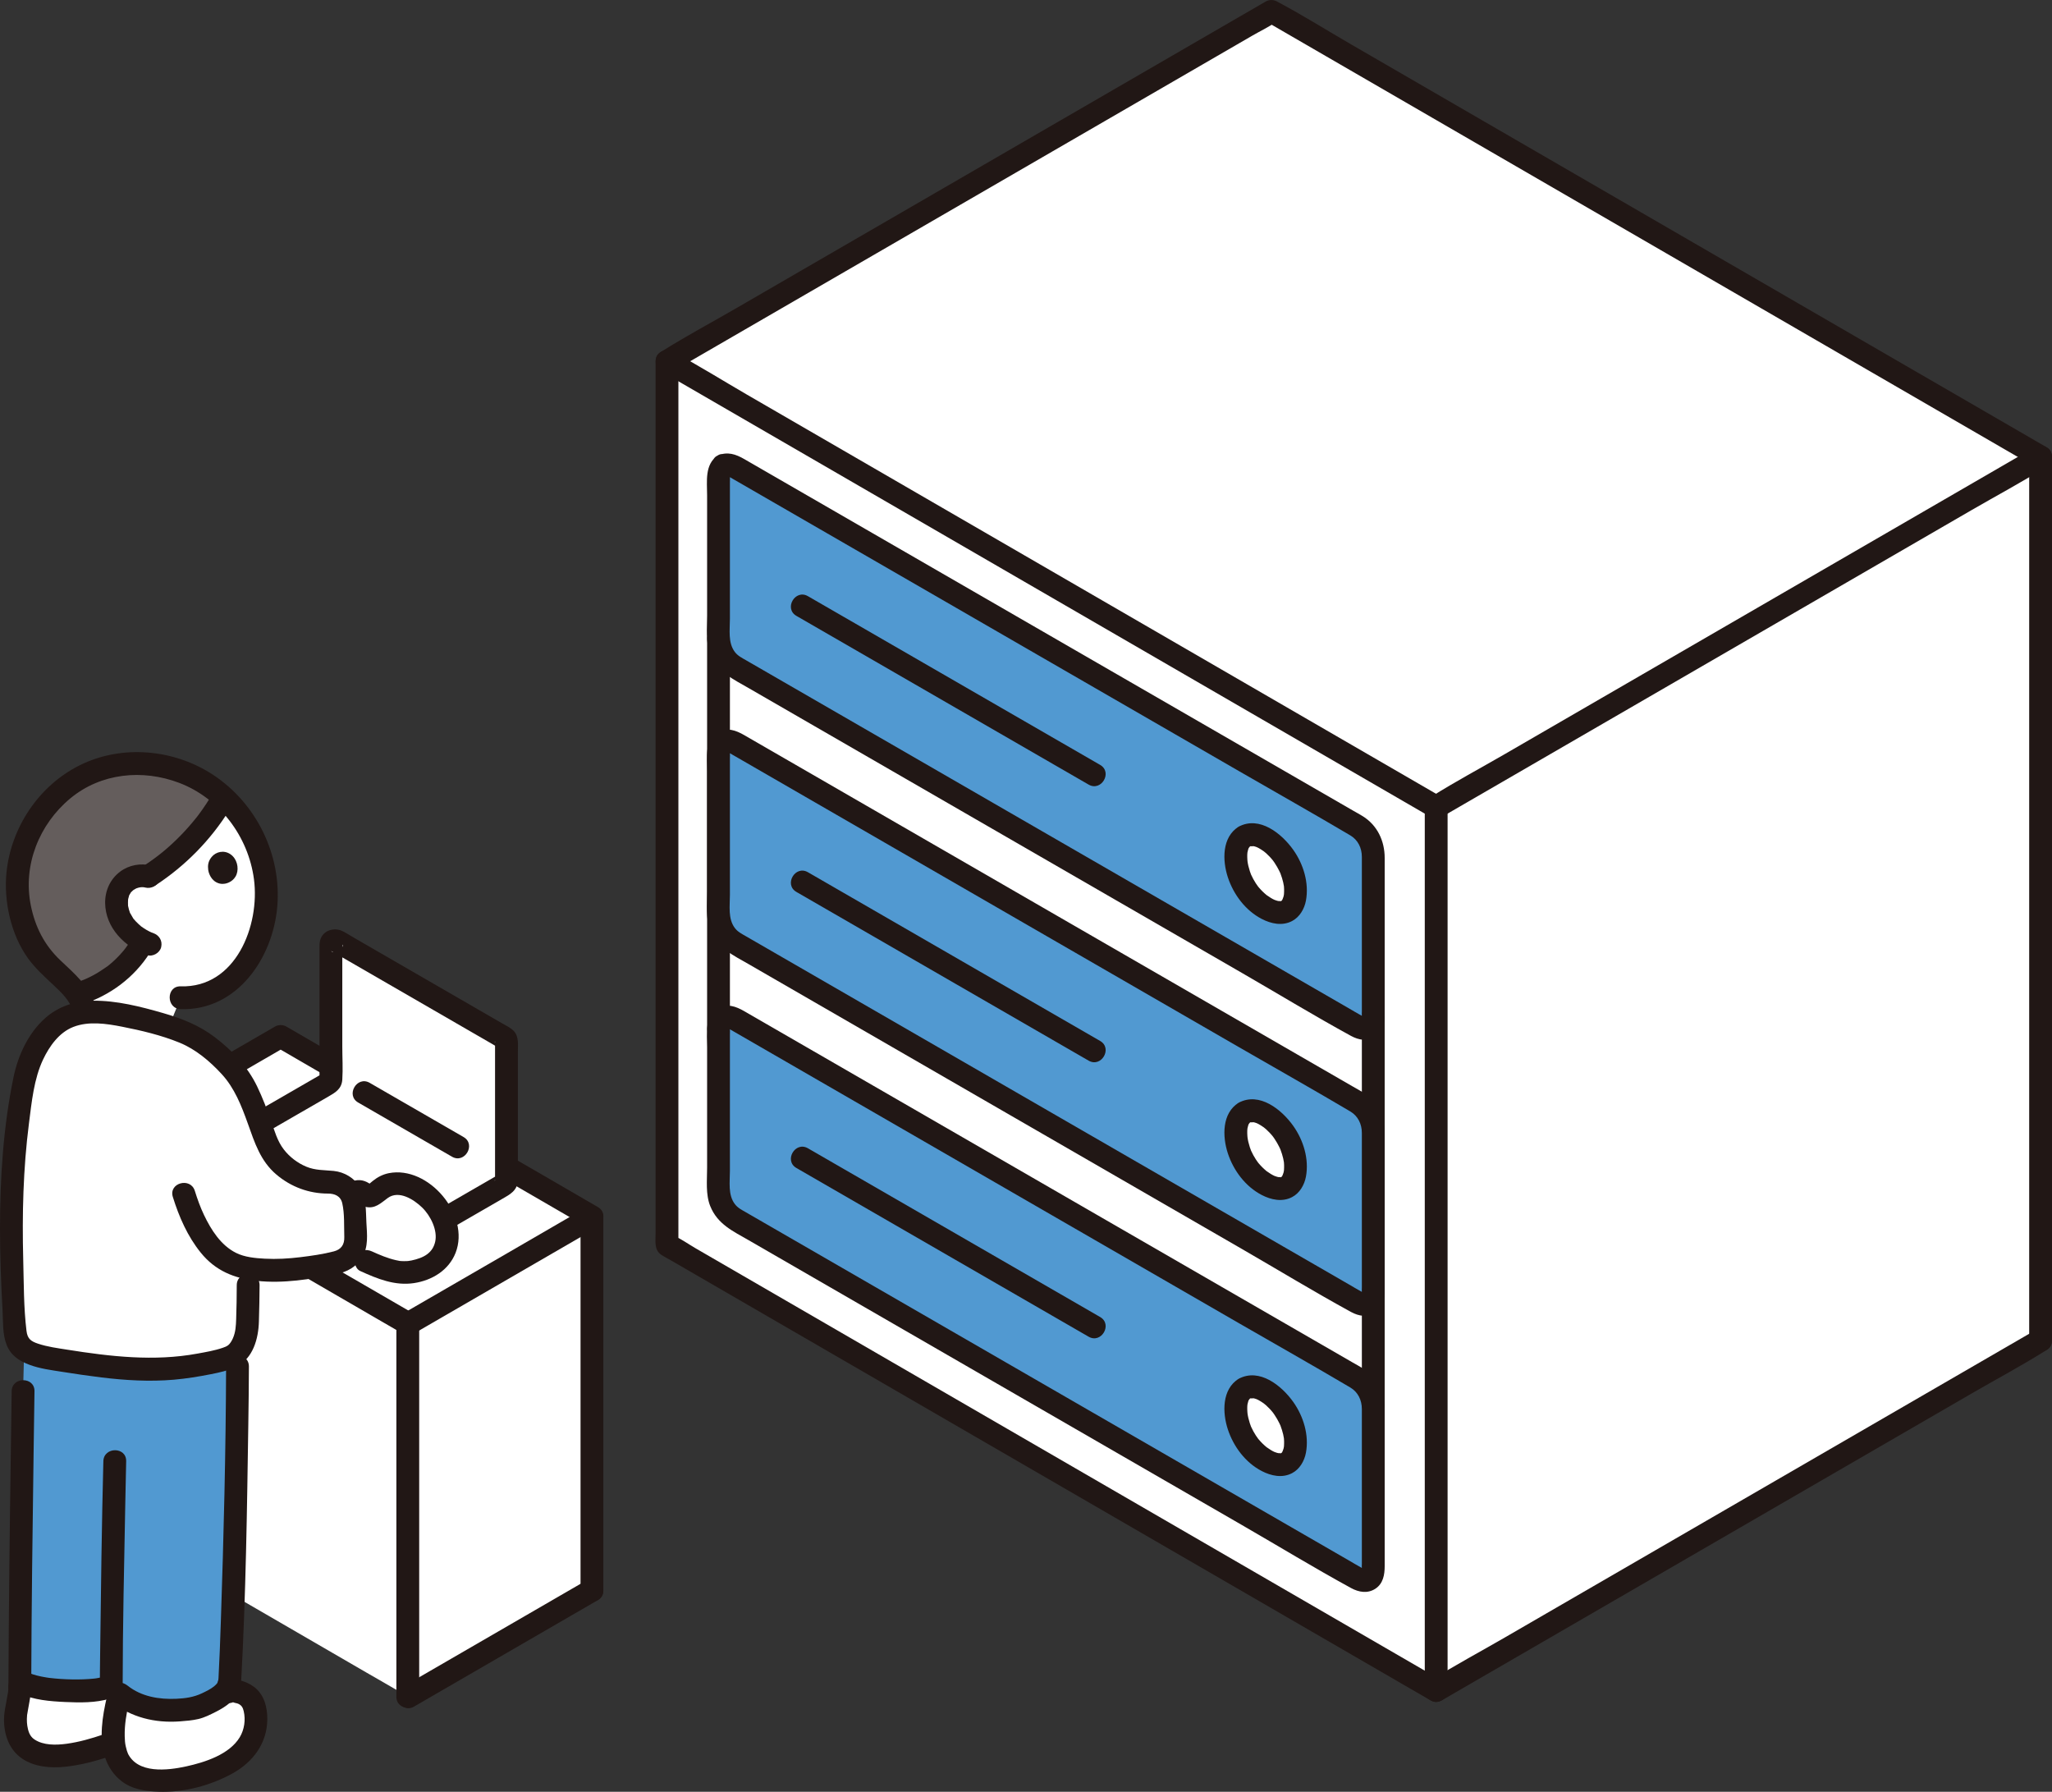 <?xml version="1.0" encoding="UTF-8"?><svg id="b" xmlns="http://www.w3.org/2000/svg" width="359.764" height="314.107" viewBox="0 0 359.764 314.107"><rect x="0" y="0" width="359.764" height="314.107" fill="#333333" stroke="none"/><defs><style>.z{fill:#211715;}.aa{fill:#5199d1;}.ab{fill:#fff;}.ac{fill:#211715;}.ad{fill:#645d5c;}</style></defs><g id="c"><g id="d"><path class="ab" d="M71.58,232.045c-5.384-3.138-9.377-5.42-9.377-5.42,0,0-38.101-22.094-45.268-26.25,16.292-9.409,29.48-17.05,32.275-18.68,1.25.73,51.27,29.7,51.27,29.7,0,0,1.413.81,3.297,1.911.005,32.735.005,65.498.005,65.498-2.56,1.48-31.003,17.954-32.288,18.698v-64.904"/><path class="z" d="M40.509,189.042c3.238-1.87,6.479-3.737,9.71-5.62h-2.019c6.34,3.699,12.702,7.361,19.053,11.04,9.2,5.329,18.4,10.658,27.601,15.987,2.649,1.534,5.302,3.061,7.946,4.604,2.228,1.3,4.243-2.156,2.019-3.454-6.184-3.609-12.392-7.178-18.588-10.767-9.581-5.549-19.161-11.098-28.741-16.648-2.424-1.404-4.852-2.803-7.271-4.215-.619-.361-1.4-.361-2.019,0-3.231,1.883-6.472,3.75-9.71,5.62-2.228,1.287-.216,4.745,2.019,3.454h0Z"/><path class="ab" d="M58.087,165.261c-.049.095-.078.204-.078.323v23.69c0,.25-.14.48-.35.6l-11.99,6.92-6.007,3.467c9.852,5.688,26.682,15.405,30.778,17.77,2.375-1.373,17.988-10.387,17.988-10.387.22-.13.36-.35.36-.6v-24.5c0-.25-.14-.48-.36-.6l-29.37-16.97c-.366-.203-.799-.047-.972.287Z"/><path class="z" d="M72.589,233.772c9.158-5.288,18.305-10.597,27.455-15.899,1.582-.917,3.164-1.832,4.745-2.751,2.224-1.294.213-4.752-2.019-3.454-9.196,5.348-18.408,10.667-27.615,15.997-1.528.885-3.056,1.77-4.585,2.653-2.229,1.287-.217,4.745,2.019,3.454h0Z"/><path class="z" d="M105.782,278.803v-65.404c0-2.574-4-2.578-4,0v65.404c0,2.574,4,2.578,4,0h0Z"/><path class="z" d="M46.682,198.518c2.283-1.318,4.566-2.635,6.849-3.953l4.002-2.31c1.237-.714,2.37-1.342,2.48-2.988.127-1.906,0-3.865,0-5.774v-17.361c0-.127.012-.261,0-.387-.033-.36.176.035-.039.322l-.718.718.243-.14-1.009.273c-.259.032-.63-.349-.232-.102.192.119.391.226.587.339l2.153,1.244,7.063,4.081,15.705,9.075,2.621,1.514c.245.141.487.308.743.429.144.068.355.304.151.108l-.514-.883c-.045-.162.056-.223.026-.022-.024.16,0,.346,0,.507v22.974c0,.201-.023.42,0,.62.024.204-.097.3-.026.05l.514-.883c.209-.203-.193.136-.329.215l-1.158.669-3.71,2.144c-1.78,1.028-3.56,2.057-5.34,3.085-2.228,1.287-.216,4.745,2.019,3.454,3.094-1.788,6.188-3.575,9.283-5.363,1.358-.784,2.662-1.434,2.748-3.253.053-1.123,0-2.262,0-3.386v-19.11c0-1.204.204-2.689-.683-3.648-.56-.606-1.371-.971-2.075-1.377l-4.017-2.321-11.84-6.841-10.164-5.873c-.637-.368-1.265-.78-1.922-1.111-1.473-.741-3.434-.194-3.943,1.499-.135.449-.136.883-.136,1.34v22.496c0,.206-.12.843-.025.499l.514-.883c.224-.222-.217.151-.365.236l-1.357.783-4.122,2.379c-1.998,1.153-3.997,2.307-5.995,3.46-2.229,1.286-.217,4.744,2.019,3.454h0Z"/><path class="ab" d="M28.215,206.938c0,24.355,0,65.377,0,65.377l36.077,20.92s3.061,1.749,7.202,4.162c-.001-1.328-.001-33.463-.002-65.404-4.493-2.618-7.816-4.517-7.816-4.517,0,0-25.739-14.926-35.462-20.539Z"/><path class="ab" d="M27.548,299.673c1.811.244,3.662.182,5.438-.057.635-.085,1.284-.14,1.879-.376,1.899-.754,3.72-1.681,4.639-2.749.242.083.423.13.509.128.899-.027,3.122.014,4.085,1.465.963,1.45.93,4.243.385,5.897-1.186,3.604-4.657,5.432-8.227,6.718-3.57,1.286-7.613,1.838-11.544,1.028-1.618-.333-3.042-1.549-3.849-2.99-.419-.747-.776-1.781-.926-3.205-.727.257-1.279.452-1.279.452-1.417.486-3.361,1.069-4.814,1.349-2.034.391-3.518.61-5.665.385-1.772-.185-3.631-.967-4.575-2.478-.667-1.067-.859-2.565-.898-3.765-.042-1.313.813-4.468.771-5.781,0,0-.017-.519-.033-1.038l1.035.498c3.164,1.523,13.14,1.708,15.04.333,2.229,2.578,5.074,3.788,8.029,4.186Z"/><path class="ab" d="M74.002,209.096c-.88-.63-1.837-1.144-2.882-1.41-1.485-.377-3.17-.19-4.367.766-.687.549-1.388,1.385-2.241,1.172-.527-.131-.897-.648-1.429-.762-.578-.123-1.059.244-1.43.743.214.449.347.946.384,1.471.135,1.956.251,4.064.335,6.001.045,1.024-.291,1.987-.889,2.741,6.458,3.115,8.923,4.097,12.989,2.527,2.24-.865,3.742-2.7,3.895-5.096.175-2.752-1.476-5.734-3.292-7.305-.344-.297-.701-.584-1.072-.85Z"/><path class="ab" d="M20.327,134.115c-8.727,1.538-15.806,9.088-17.084,17.979-.686,4.771.383,9.716,2.75,13.894,2.435,4.298,8.178,6.701,8.923,11.522,1.883-.2,4.1-.022,6.789.501,3.059.595,5.751,1.295,7.9,1.987.962-2.361,2.076-5.088,2.076-5.088,3.613.176,7.195-1.442,9.751-4.002s4.137-5.99,4.838-9.539c1.25-6.324-.284-13.148-4.12-18.329-4.598-6.21-11.972-9.613-19.62-9.18-.744.042-1.479.128-2.203.256Z"/><g id="e"><path class="ab" d="M116.941,63.371L222.908,1.997s102.895,59.595,134.856,78.106c0,72.815,0,135.434,0,154.867l-105.967,61.374c-39.264-22.741-134.856-78.106-134.856-78.106V63.371Z"/></g><g id="f"><path class="z" d="M81.273,199.327c-4.799-2.77-9.597-5.541-14.396-8.311-.687-.397-1.374-.793-2.061-1.19-2.233-1.289-4.25,2.166-2.019,3.454,4.799,2.77,9.597,5.541,14.396,8.311l2.061,1.19c2.233,1.289,4.25-2.166,2.019-3.454h0Z"/></g><path class="z" d="M62.878,211.48c.094-.193.286-.468.323-.617-.006.026.158-.115.111-.143-.016-.01-.408.119-.446.119-.224.003-.526-.254-.173.057.085.075.195.141.291.202.342.218.717.381,1.111.472,1.663.386,2.671-.663,3.884-1.551,1.953-1.429,4.587.26,6.03,1.663,1.517,1.476,2.738,4.014,2.29,5.996-.203.899-.627,1.598-1.37,2.167s-1.765.904-2.774,1.119c-.4.085-.722.129-1.357.119-.701-.011-.772-.03-1.398-.173-1.46-.333-2.846-.923-4.205-1.54-.983-.446-2.152-.281-2.736.718-.502.858-.271,2.288.718,2.736,3.002,1.364,6.051,2.616,9.407,2.109,3.163-.478,6.091-2.245,7.291-5.305,2.605-6.644-4.762-15.339-11.709-13.965-1.053.208-1.997.703-2.825,1.374-.075.061-.757.614-.754.625-.017-.058.945.299.128-.221-2.16-1.374-4.282-.044-5.288,2.018-.474.97-.263,2.163.718,2.736.879.514,2.261.257,2.736-.718h0Z"/><path class="ab" d="M11.729,178.336c2.48-1.113,5.605-1.176,9.976-.326,5.508,1.072,9.828,2.484,11.93,3.574,2.94,1.525,6.525,4.746,8.398,7.441.413.594,1.111,1.93,1.912,3.708.785,1.818,1.628,4.166,2.411,6.534,1.605,4.858,6.189,8.102,11.303,7.968.051-.001.101-.003.152-.004,2.214-.059,4.075,1.637,4.228,3.846.135,1.956.251,4.064.335,6.001.088,2.029-1.313,3.817-3.303,4.22-4.888.99-10.38,1.938-15.568,1.025.005,1.884.008,2.98.008,2.98.003,1.399-.022,2.891-.052,4.108-.036,1.485-.077,2.561-.077,2.561.068,1.676-.812,4.498-2.185,5.444-1.222.843-2.852,1.222-6.519,1.889-8.535,1.552-16.074.426-25.818-1.161-1.61-.262-4.326-.974-5.201-2.024-1.111-1.333-.994-2.747-1.113-4.729-.921-15.28-.87-28.48,1.704-41.777.519-2.681,1.514-5.27,3.109-7.486,1.284-1.783,2.677-3.033,4.372-3.793Z"/><path class="z" d="M238.766,178.32c0,17.298,0,34.595,0,51.893v16.266c0,2.574,4,2.578,4,0,0-17.298,0-34.595,0-51.893v-16.266c0-2.574-4-2.578-4,0h0Z"/><path class="z" d="M123.972,112.044v68.159c0,2.574,4,2.578,4,0v-68.159c0-2.574-4-2.578-4,0h0Z"/><g id="g"><path class="aa" d="M126.796,81.602c.504-.291,1.201-.245,1.97.199l109.206,63.05c1.543.891,2.794,3.058,2.794,4.839v28.63c0,.894-.316,1.519-.824,1.812-.504.291-1.201.245-1.97-.199l-109.206-63.05c-1.543-.891-2.794-3.058-2.794-4.839v-28.63c0-.894.316-1.519.824-1.812Z"/></g><g id="h"><path class="aa" d="M126.796,129.996c.504-.291,1.201-.245,1.97.199l109.206,63.05c1.543.891,2.794,3.058,2.794,4.839v28.63c0,.894-.316,1.519-.824,1.812-.504.291-1.201.245-1.97-.199l-109.206-63.05c-1.543-.891-2.794-3.058-2.794-4.839v-28.63c0-.894.316-1.519.824-1.812Z"/></g><g id="i"><path class="aa" d="M126.796,178.39c.504-.291,1.201-.245,1.97.199l109.206,63.05c1.543.891,2.794,3.058,2.794,4.839v28.63c0,.894-.316,1.519-.824,1.812-.504.291-1.201.245-1.97-.199l-109.206-63.05c-1.543-.891-2.794-3.058-2.794-4.839v-28.63c0-.894.316-1.519.824-1.812Z"/></g><g id="j"><path class="z" d="M253.797,296.344c0-13.558,0-27.116,0-40.674,0-22.677,0-45.354,0-68.031,0-15.387,0-30.775,0-46.162,0-2.574-4-2.578-4,0,0,26.273,0,52.546,0,78.818,0,19.113,0,38.226,0,57.339,0,6.237,0,12.473,0,18.71,0,2.574,4,2.578,4,0h0Z"/></g><g id="k"><path class="z" d="M356.755,233.243c-3.514,2.035-7.027,4.07-10.541,6.105l-25.313,14.66-30.621,17.735c-8.822,5.11-17.644,10.219-26.467,15.329-4.27,2.473-8.659,4.812-12.838,7.436-.061.038-.125.072-.188.109-2.227,1.29-.215,4.748,2.019,3.454,3.514-2.035,7.027-4.07,10.541-6.105l25.313-14.66,30.621-17.735,26.467-15.329c4.27-2.473,8.659-4.812,12.838-7.436.061-.038.125-.072.188-.109,2.227-1.29.215-4.748-2.019-3.454h0Z"/></g><g id="l"><path class="z" d="M355.764,80.103c0,26.273,0,52.546,0,78.818,0,19.113,0,38.226,0,57.339,0,6.237,0,12.473,0,18.71,0,2.574,4,2.578,4,0,0-13.558,0-27.116,0-40.674,0-22.677,0-45.354,0-68.031,0-15.387,0-30.775,0-46.162,0-2.574-4-2.578-4,0h0Z"/></g><g id="m"><path class="z" d="M117.95,65.098c3.514-2.035,7.027-4.07,10.541-6.105l25.313-14.66,30.621-17.735c8.822-5.11,17.644-10.219,26.467-15.329l8.695-5.036c1.36-.788,2.86-1.489,4.144-2.4.058-.041.126-.073.188-.109h-2.019c3.496,2.025,6.991,4.049,10.487,6.074l26.275,15.218c11.385,6.594,22.771,13.188,34.156,19.783,11.509,6.666,23.019,13.332,34.528,19.998,9.003,5.214,18.006,10.428,27.008,15.643l2.401,1.391c2.232,1.293,4.248-2.163,2.019-3.454-8.52-4.935-17.04-9.869-25.56-14.804-11.343-6.569-22.685-13.139-34.028-19.708-11.534-6.68-23.067-13.36-34.601-20.04l-27.667-16.024c-4.265-2.47-8.474-5.116-12.827-7.429-.059-.031-.115-.067-.173-.1-.622-.36-1.397-.36-2.019,0-3.514,2.035-7.027,4.07-10.541,6.105-8.438,4.887-16.875,9.774-25.313,14.66-10.207,5.912-20.414,11.823-30.621,17.735-8.822,5.11-17.644,10.219-26.467,15.329-4.27,2.473-8.659,4.812-12.838,7.436-.061.038-.125.072-.188.109-2.227,1.29-.215,4.748,2.019,3.454h0Z"/></g><g id="n"><path class="z" d="M252.806,139.75c-8.52-4.935-17.04-9.869-25.56-14.804-11.343-6.569-22.685-13.139-34.028-19.708l-34.601-20.04-27.667-16.024c-4.265-2.47-8.474-5.116-12.827-7.429-.059-.031-.115-.067-.173-.1-2.232-1.293-4.248,2.163-2.019,3.454,3.496,2.025,6.991,4.049,10.487,6.074l26.275,15.218c11.385,6.594,22.771,13.188,34.156,19.783,11.509,6.666,23.019,13.332,34.528,19.998,9.003,5.214,18.006,10.428,27.008,15.643l2.401,1.391c2.232,1.293,4.248-2.163,2.019-3.454h0Z"/></g><g id="o"><path class="z" d="M356.755,78.376c-3.514,2.035-7.027,4.07-10.541,6.105l-25.313,14.66-30.621,17.735c-8.822,5.11-17.644,10.219-26.467,15.329-4.27,2.473-8.659,4.812-12.838,7.436-.061.038-.125.072-.188.109-2.227,1.29-.215,4.748,2.019,3.454,3.514-2.035,7.027-4.07,10.541-6.105l25.313-14.66c10.207-5.912,20.414-11.823,30.621-17.735,8.822-5.11,17.644-10.219,26.467-15.329,4.27-2.473,8.659-4.812,12.838-7.436.061-.038.125-.072.188-.109,2.227-1.29.215-4.748-2.019-3.454h0Z"/></g><g id="p"><path class="z" d="M252.806,294.617l-28.323-16.404c-11.475-6.646-22.949-13.292-34.424-19.938-11.204-6.489-22.408-12.978-33.613-19.468l-26.291-15.227-8.203-4.751c-1.253-.726-2.513-1.634-3.839-2.223-.057-.025-.111-.064-.165-.095l.991,1.727V63.371c0-2.574-4-2.578-4,0v152.875c0,1.342-.28,2.867,1.001,3.725.554.371,1.168.676,1.745,1.01l30.419,17.618c16.937,9.809,33.874,19.619,50.811,29.428,15.798,9.15,31.595,18.299,47.393,27.449l4.478,2.594c2.232,1.293,4.248-2.163,2.019-3.454h0Z"/></g><g id="q"><path class="ab" d="M218.179,146.645c.919-.531,2.209-.448,3.724.426,3.093,1.786,5.231,5.787,5.231,9.024,0,1.82-.552,3.034-1.486,3.574-.925.534-2.229.398-3.745-.478-3.165-1.827-5.232-5.538-5.232-9.137,0-1.657.556-2.86,1.508-3.409Z"/></g><g id="r"><path class="ab" d="M218.179,195.039c.919-.531,2.209-.448,3.724.426,3.093,1.786,5.231,5.787,5.231,9.024,0,1.82-.552,3.034-1.486,3.574-.925.534-2.229.398-3.745-.478-3.165-1.827-5.232-5.538-5.232-9.137,0-1.657.556-2.86,1.508-3.409Z"/></g><g id="s"><path class="ab" d="M218.179,243.433c.919-.531,2.209-.448,3.724.426,3.093,1.786,5.231,5.787,5.231,9.024,0,1.82-.552,3.034-1.486,3.574-.925.534-2.229.398-3.745-.478-3.165-1.827-5.232-5.538-5.232-9.137,0-1.657.556-2.86,1.508-3.409Z"/></g><g id="t"><path class="z" d="M127.805,83.329c-.555.243-.209.042.003.229.055.049.144.085.208.12.288.156.569.328.852.492l3.243,1.872,11.705,6.758c12.09,6.98,24.181,13.961,36.271,20.941,12.395,7.156,24.791,14.313,37.186,21.469,6.487,3.745,13.018,7.422,19.464,11.237,1.369.811,2.028,2.23,2.028,3.78v7.597c0,6.508,0,13.016,0,19.524,0,.255-.034.538,0,.791.007.049-.012.107,0,.154.002.007-.003.019,0,.026.005.083,0,.166-.014.248.122-.159.286-.242.492-.25.002.027-.484-.241-.534-.269-.748-.407-1.477-.853-2.214-1.278l-10.161-5.866c-11.576-6.683-23.151-13.366-34.727-20.05l-38.263-22.091-22.576-13.034c-.707-.408-1.408-.749-1.921-1.42-1.247-1.63-.876-3.918-.876-5.842v-23.984c0-.274.033-.572,0-.844-.032-.258.17-.551-.167-.312.88-.624,1.297-1.746.718-2.736-.509-.87-1.851-1.346-2.736-.718-2.268,1.609-1.814,4.5-1.814,6.943v21.12c0,2.181-.282,4.652.549,6.716,1.284,3.191,4.018,4.407,6.761,5.99l11.439,6.605c12.312,7.108,24.623,14.216,36.935,21.324,12.71,7.338,25.419,14.676,38.129,22.014,6.355,3.669,12.644,7.496,19.083,11.017,1.366.747,2.925,1.015,4.29.108,1.342-.891,1.609-2.446,1.609-3.931v-7.711c0-6.561,0-13.122,0-19.684,0-2.953-1.279-5.709-3.853-7.303-.574-.355-1.172-.677-1.756-1.014l-9.755-5.632-35.149-20.293c-13.09-7.557-26.179-15.115-39.269-22.672l-22.49-12.985c-1.496-.864-2.966-1.375-4.706-.613-.99.433-1.218,1.881-.718,2.736.597,1.021,1.743,1.152,2.736.718Z"/></g><g id="u"><path class="z" d="M219.189,148.372c.321-.172.001-.005-.061.012.016-.005.51-.141.195-.071-.29.065.72.065.237-.015.662.11.908.241,1.491.593.209.127.41.265.609.407-.268-.192.221.187.315.272.21.188.411.385.605.59.087.092.172.185.255.279.046.052.372.441.268.309-.137-.173.104.14.131.177.074.103.147.207.218.313.16.237.311.48.454.728.126.219.246.442.358.669.056.113.108.227.163.341.26.535-.113-.343.089.212.178.487.339.976.456,1.481.059.257.111.517.147.778-.011-.08-.033-.401-.012-.02.008.14.02.279.025.42.01.302-.003.601-.021.902-.004.066-.067.394-.004.065-.024.122-.047.244-.077.365-.035.138-.28.7-.08.32-.045.086-.171.241-.187.336-.029.17.241-.215.005-.004-.032.029-.375.299-.107.116.245-.167-.027.007-.088.032-.26.105.293-.171.051-.028-.123.073-.462.037-.02.027-.146.003-.716-.069-.349.009-.128-.027-.254-.056-.38-.092.007.002-.536-.188-.325-.1-.514-.214-.99-.535-1.443-.853-.499-.35.148.132-.127-.101-.098-.083-.196-.166-.292-.253-.24-.216-.469-.442-.688-.679-.088-.095-.173-.191-.258-.289-.051-.06-.315-.382-.114-.124-.159-.204-.305-.42-.446-.636-.319-.489-.597-1.002-.837-1.534.131.289-.003-.007-.023-.059-.068-.181-.135-.362-.196-.546-.1-.305-.187-.615-.26-.928-.029-.125-.056-.25-.08-.376-.006-.03-.098-.641-.047-.224-.038-.314-.059-.632-.066-.948-.003-.134-.003-.269.001-.403.002-.08.061-.661.003-.269.041-.273.137-.525.197-.792.063-.277-.228.339.028-.055.031-.048.265-.425.095-.187-.178.25.12-.115.136-.134.256-.295-.3.187.055-.032.918-.568,1.272-1.788.718-2.736-.536-.917-1.814-1.288-2.736-.718-2.956,1.828-2.865,5.931-1.901,8.865.993,3.021,3.086,5.83,5.946,7.31,1.643.851,3.589,1.269,5.308.374,1.346-.7,2.169-2.136,2.439-3.59.571-3.079-.432-6.371-2.22-8.893-2.03-2.863-5.928-6.016-9.573-4.066-.952.509-1.248,1.829-.718,2.736.563.963,1.781,1.229,2.736.718Z"/></g><g id="v"><path class="z" d="M127.805,131.723c-.555.243-.209.042.003.229.055.049.144.085.208.12.288.156.569.328.852.492l3.243,1.872,11.705,6.758c12.09,6.98,24.181,13.961,36.271,20.941,12.395,7.156,24.791,14.313,37.186,21.469,6.487,3.745,13.018,7.422,19.464,11.237,1.369.811,2.028,2.23,2.028,3.78v7.597c0,6.508,0,13.016,0,19.524,0,.255-.034.538,0,.791.007.049-.012.107,0,.154.002.007-.003.019,0,.026.005.083,0,.166-.014.248.122-.159.286-.242.492-.25.002.027-.484-.241-.534-.269-.748-.407-1.477-.853-2.214-1.278l-10.161-5.866c-11.576-6.683-23.151-13.366-34.727-20.05l-38.263-22.091c-7.525-4.345-15.051-8.69-22.576-13.034-.707-.408-1.408-.749-1.921-1.42-1.247-1.63-.876-3.918-.876-5.842v-23.984c0-.274.033-.572,0-.844-.032-.258.17-.551-.167-.312.88-.624,1.297-1.746.718-2.736-.509-.87-1.851-1.346-2.736-.718-2.268,1.609-1.814,4.5-1.814,6.943v21.12c0,2.181-.282,4.652.549,6.716,1.284,3.191,4.018,4.407,6.761,5.99l11.439,6.605c12.312,7.108,24.623,14.216,36.935,21.324,12.71,7.338,25.419,14.676,38.129,22.014,6.355,3.669,12.644,7.496,19.083,11.017,1.366.747,2.925,1.015,4.29.108,1.342-.891,1.609-2.446,1.609-3.931v-7.711c0-6.561,0-13.122,0-19.684,0-2.953-1.279-5.709-3.853-7.303-.574-.355-1.172-.677-1.756-1.014l-9.755-5.632c-11.716-6.764-23.433-13.529-35.149-20.293-13.09-7.557-26.179-15.115-39.269-22.672-7.497-4.328-14.994-8.657-22.49-12.985-1.496-.864-2.966-1.375-4.706-.613-.99.433-1.218,1.881-.718,2.736.597,1.021,1.743,1.152,2.736.718Z"/></g><path class="z" d="M192.879,134.089c-5.77-3.331-11.539-6.662-17.309-9.993l-27.588-15.928c-2.111-1.219-4.222-2.437-6.333-3.656-2.233-1.289-4.25,2.166-2.019,3.454,5.77,3.331,11.539,6.662,17.309,9.993l27.588,15.928c2.111,1.219,4.222,2.437,6.333,3.656,2.233,1.289,4.25-2.166,2.019-3.454h0Z"/><g id="w"><path class="z" d="M219.189,196.766c.321-.172.001-.005-.061.012.016-.005.51-.141.195-.071-.29.065.72.065.237-.015.662.11.908.241,1.491.593.209.127.41.265.609.407-.268-.192.221.187.315.272.21.188.411.385.605.59.087.092.172.185.255.279.046.052.372.441.268.309-.137-.173.104.14.131.177.074.103.147.207.218.313.16.237.311.48.454.728.126.219.246.442.358.669.056.113.108.227.163.341.26.535-.113-.343.089.212.178.487.339.976.456,1.481.059.257.111.517.147.778-.011-.08-.033-.401-.012-.02.008.14.02.279.025.42.01.302-.003.601-.021.902-.004.066-.067.394-.004.065-.024.122-.047.244-.077.365-.035.138-.28.7-.08.32-.045.086-.171.241-.187.336-.029.17.241-.215.005-.004-.032.029-.375.299-.107.116.245-.167-.027.007-.088.032-.26.105.293-.171.051-.028-.123.073-.462.037-.02.027-.146.003-.716-.069-.349.009-.128-.027-.254-.056-.38-.092.007.002-.536-.188-.325-.1-.514-.214-.99-.535-1.443-.853-.499-.35.148.132-.127-.101-.098-.083-.196-.166-.292-.253-.24-.216-.469-.442-.688-.679-.088-.095-.173-.191-.258-.289-.051-.06-.315-.382-.114-.124-.159-.204-.305-.42-.446-.636-.319-.489-.597-1.002-.837-1.534.131.289-.003-.007-.023-.059-.068-.181-.135-.362-.196-.546-.1-.305-.187-.615-.26-.928-.029-.125-.056-.25-.08-.376-.006-.03-.098-.641-.047-.224-.038-.314-.059-.632-.066-.948-.003-.134-.003-.269.001-.403.002-.08.061-.661.003-.269.041-.273.137-.525.197-.792.063-.277-.228.339.028-.055.031-.048.265-.425.095-.187-.178.25.12-.115.136-.134.256-.295-.3.187.055-.032.918-.568,1.272-1.788.718-2.736-.536-.917-1.814-1.288-2.736-.718-2.956,1.828-2.865,5.931-1.901,8.865.993,3.021,3.086,5.83,5.946,7.31,1.643.851,3.589,1.269,5.308.374,1.346-.7,2.169-2.136,2.439-3.59.571-3.079-.432-6.371-2.22-8.893-2.03-2.863-5.928-6.016-9.573-4.066-.952.509-1.248,1.829-.718,2.736.563.963,1.781,1.229,2.736.718Z"/></g><g id="x"><path class="z" d="M127.805,180.117c-.555.243-.209.042.003.229.055.049.144.085.208.12.288.156.569.328.852.492l3.243,1.872,11.705,6.758c12.09,6.98,24.181,13.961,36.271,20.941,12.395,7.156,24.791,14.313,37.186,21.469,6.487,3.745,13.018,7.422,19.464,11.237,1.369.811,2.028,2.23,2.028,3.78v7.597c0,6.508,0,13.016,0,19.524,0,.255-.034.538,0,.791.007.049-.012.107,0,.154.002.007-.003.019,0,.026.005.083,0,.166-.014.248.122-.159.286-.242.492-.25.002.027-.484-.241-.534-.269-.748-.407-1.477-.853-2.214-1.278l-10.161-5.866c-11.576-6.683-23.151-13.366-34.727-20.05-12.754-7.364-25.509-14.727-38.263-22.091-7.525-4.345-15.051-8.69-22.576-13.034-.707-.408-1.408-.749-1.921-1.42-1.247-1.63-.876-3.918-.876-5.842v-23.984c0-.274.033-.572,0-.844-.032-.258.17-.551-.167-.312.88-.624,1.297-1.746.718-2.736-.509-.87-1.851-1.346-2.736-.718-2.268,1.609-1.814,4.5-1.814,6.943v21.12c0,2.181-.282,4.652.549,6.716,1.284,3.191,4.018,4.407,6.761,5.99l11.439,6.605c12.312,7.108,24.623,14.216,36.935,21.324,12.71,7.338,25.419,14.676,38.129,22.014,6.355,3.669,12.644,7.496,19.083,11.017,1.366.747,2.925,1.015,4.29.108,1.342-.891,1.609-2.446,1.609-3.931v-7.711c0-6.561,0-13.122,0-19.684,0-2.953-1.279-5.709-3.853-7.303-.574-.355-1.172-.677-1.756-1.014l-9.755-5.632c-11.716-6.764-23.433-13.529-35.149-20.293l-39.269-22.672-22.49-12.985c-1.496-.864-2.966-1.375-4.706-.613-.99.433-1.218,1.881-.718,2.736.597,1.021,1.743,1.152,2.736.718Z"/></g><path class="z" d="M192.879,182.483c-5.77-3.331-11.539-6.662-17.309-9.993l-27.588-15.928c-2.111-1.219-4.222-2.437-6.333-3.656-2.233-1.289-4.25,2.166-2.019,3.454,5.77,3.331,11.539,6.662,17.309,9.993l27.588,15.928c2.111,1.219,4.222,2.437,6.333,3.656,2.233,1.289,4.25-2.166,2.019-3.454h0Z"/><g id="y"><path class="z" d="M219.189,245.16c.321-.172.001-.005-.061.012.016-.005.51-.141.195-.071-.29.065.72.065.237-.015.662.11.908.241,1.491.593.209.127.41.265.609.407-.268-.192.221.187.315.272.21.188.411.385.605.59.087.092.172.185.255.279.046.052.372.441.268.309-.137-.173.104.14.131.177.074.103.147.207.218.313.16.237.311.48.454.728.126.219.246.442.358.669.056.113.108.227.163.341.26.535-.113-.343.089.212.178.487.339.976.456,1.481.059.257.111.517.147.778-.011-.08-.033-.401-.012-.02.008.14.02.279.025.42.01.302-.003.601-.021.902-.004.066-.067.394-.004.065-.024.122-.047.244-.077.365-.035.138-.28.7-.08.32-.045.086-.171.241-.187.336-.029.17.241-.215.005-.004-.032.029-.375.299-.107.116.245-.167-.027.007-.088.032-.26.105.293-.171.051-.028-.123.073-.462.037-.02.027-.146.003-.716-.069-.349.009-.128-.027-.254-.056-.38-.092.007.002-.536-.188-.325-.1-.514-.214-.99-.535-1.443-.853-.499-.35.148.132-.127-.101-.098-.083-.196-.166-.292-.253-.24-.216-.469-.442-.688-.679-.088-.095-.173-.191-.258-.289-.051-.06-.315-.382-.114-.124-.159-.204-.305-.42-.446-.636-.319-.489-.597-1.002-.837-1.534.131.289-.003-.007-.023-.059-.068-.181-.135-.362-.196-.546-.1-.305-.187-.615-.26-.928-.029-.125-.056-.25-.08-.376-.006-.03-.098-.641-.047-.224-.038-.314-.059-.632-.066-.948-.003-.134-.003-.269.001-.403.002-.08.061-.661.003-.269.041-.273.137-.525.197-.792.063-.277-.228.339.028-.055.031-.048.265-.425.095-.187-.178.25.12-.115.136-.134.256-.295-.3.187.055-.032.918-.568,1.272-1.788.718-2.736-.536-.917-1.814-1.288-2.736-.718-2.956,1.828-2.865,5.931-1.901,8.865.993,3.021,3.086,5.83,5.946,7.31,1.643.851,3.589,1.269,5.308.374,1.346-.7,2.169-2.136,2.439-3.59.571-3.079-.432-6.371-2.22-8.893-2.03-2.863-5.928-6.016-9.573-4.066-.952.509-1.248,1.829-.718,2.736.563.963,1.781,1.229,2.736.718Z"/></g><path class="z" d="M192.879,230.877c-5.77-3.331-11.539-6.662-17.309-9.993-9.196-5.309-18.392-10.619-27.588-15.928-2.111-1.219-4.222-2.437-6.333-3.656-2.233-1.289-4.25,2.166-2.019,3.454,5.77,3.331,11.539,6.662,17.309,9.993,9.196,5.309,18.392,10.619,27.588,15.928,2.111,1.219,4.222,2.437,6.333,3.656,2.233,1.289,4.25-2.166,2.019-3.454h0Z"/><path class="z" d="M72.592,299.174c9.155-5.291,18.302-10.597,27.453-15.896,1.582-.916,3.164-1.833,4.747-2.748,2.228-1.288.216-4.746-2.019-3.454-9.208,5.325-18.41,10.66-27.615,15.99-1.528.885-3.056,1.77-4.585,2.654-2.228,1.288-.216,4.746,2.019,3.454h0Z"/><path class="z" d="M53.759,224.029c4.443,2.576,8.886,5.153,13.328,7.729,1.16.673,2.324,1.339,3.483,2.014,2.229,1.298,4.245-2.158,2.019-3.454-4.878-2.841-9.769-5.66-14.653-8.491l-2.158-1.252c-2.231-1.294-4.247,2.162-2.019,3.454h0Z"/><path class="z" d="M69.494,232.596v64.851c0,2.574,4,2.578,4,0v-64.851c0-2.574-4-2.578-4,0h0Z"/><path class="z" d="M36.504,152.5c.02.139.226,1.525,1.431,2.176.79.427,1.531.242,1.764.18.179-.048,1.342-.381,1.786-1.601.42-1.156.052-2.715-1.068-3.493-1.162-.807-2.574-.434-3.312.467-.665.811-.686,1.563-.6,2.27Z"/><path class="aa" d="M26.071,240.047c2.838.011,5.663-.206,8.606-.741,4.127-.75,5.673-1.137,6.962-2.229.075,9.009-.637,44.383-1.336,57.241l-.213,1.067c-.308,1.542-2.698,2.852-5.225,3.855-.596.236-1.244.291-1.879.376-4.673.629-9.872.028-13.478-4.119-2.311,1.671-16.718,1.019-15.964-1.56.465-12.777.875-38.592.503-50.05,0,0,.104-3.93.188-7.27,1.172.778,3.281,1.309,4.623,1.528,6.384,1.04,11.821,1.882,17.212,1.902Z"/><path class="ac" d="M39.64,239.554c-.046,14.883-.418,29.777-.919,44.651-.115,3.414-.238,6.828-.424,10.239-.14,2.572,3.86,2.564,4,0,.809-14.858,1.011-29.767,1.236-44.642.052-3.416.097-6.832.107-10.248.008-2.574-3.992-2.578-4,0h0Z"/><path class="ac" d="M2.047,243.887c-.21,13.854-.392,27.71-.508,41.565-.029,3.414-.052,6.827-.063,10.241-.008,2.574,3.992,2.578,4,0,.042-13.736.23-27.472.418-41.207.048-3.533.099-7.066.153-10.599.039-2.575-3.961-2.576-4,0h0Z"/><path class="ac" d="M18.121,256.164c-.281,11.141-.425,22.288-.56,33.432-.024,1.967-.053,3.934-.054,5.901-.001,2.574,3.999,2.578,4,0,.006-10.552.258-21.109.453-31.659.047-2.558.096-5.116.16-7.674.065-2.575-3.935-2.574-4,0h0Z"/><path class="ac" d="M38.161,294.853c-.067.224-.069.254-.008.089-.131.193-.154.239-.069.14-.177.188-.351.38-.553.542-.63.506-1.406.878-2.133,1.222-1.443.684-2.891.885-4.477.958-2.99.139-6.135-.373-8.535-2.293-.843-.674-2.005-.823-2.828,0-.699.699-.848,2.15,0,2.828,3.419,2.735,7.625,3.746,11.957,3.429,1.078-.079,2.217-.172,3.269-.417,1.058-.246,2.105-.779,3.072-1.267,1.747-.882,3.644-2.161,4.161-4.169.641-2.495-3.215-3.559-3.857-1.063h0Z"/><path class="ac" d="M18.207,293.919c-.434.134-.878.227-1.327.298-.124.02-.576.067-.047.01-.128.014-.256.03-.384.043-.298.031-.596.055-.894.075-1.302.087-2.61.09-3.914.036-.656-.027-1.311-.069-1.964-.129-.332-.03-.662-.066-.993-.105-.186-.022-.372-.052-.079-.009-.169-.025-.337-.05-.506-.077-.564-.092-1.127-.201-1.68-.346-.218-.057-.435-.119-.65-.19-.117-.039-.232-.088-.349-.124-.358-.111.411.186.066.025-.978-.457-2.156-.275-2.736.718-.507.866-.266,2.277.718,2.736,2.452,1.145,5.316,1.371,7.984,1.492,2.543.115,5.36.163,7.817-.597,1.032-.319,1.689-1.395,1.397-2.46-.28-1.019-1.424-1.717-2.46-1.397h0Z"/><path class="ac" d="M41.022,298.345c-.37.178-.226.033-.099.09.262.119.581.123.85.247.603.28.813.676.959,1.311.35,1.514.108,3.21-.69,4.541-1.822,3.041-6.14,4.411-9.389,5.122-3.312.725-8.565,1.338-10.281-2.36.192.414-.097-.289-.122-.372-.084-.266-.148-.536-.21-.808-.122-.54-.16-1.092-.175-1.752-.044-1.975.287-3.91.729-5.828.578-2.505-3.278-3.575-3.857-1.063-.781,3.388-1.442,7.306-.285,10.699.545,1.597,1.488,2.997,2.82,4.045,1.866,1.468,4.196,1.787,6.51,1.875,4.462.17,9.145-1.069,13.041-3.236,3.54-1.969,5.988-5.239,6.04-9.386.027-2.163-.535-4.414-2.339-5.758-1.547-1.153-3.727-1.681-5.521-.82-2.32,1.113-.293,4.563,2.019,3.454h0Z"/><path class="ac" d="M1.476,295.693c.002.198-.007.395-.025.592-.011.117-.024.234-.039.35.029-.219.025-.204-.011.045-.088.493-.17.987-.259,1.48-.189,1.043-.429,2.119-.439,3.181-.025,2.707.867,5.369,3.165,6.943,2.154,1.475,5.04,1.707,7.567,1.435,2.656-.286,5.229-.948,7.754-1.807,1.022-.348,1.695-1.375,1.397-2.46-.274-.996-1.433-1.746-2.46-1.397-2.099.714-4.25,1.336-6.451,1.635-1.898.258-4.046.28-5.594-.731-.628-.41-.972-.977-1.179-1.839-.188-.782-.234-1.541-.155-2.41.04-.433-.057.284.033-.224.037-.206.068-.414.104-.62.088-.501.183-1.001.27-1.503.153-.877.331-1.778.322-2.671-.026-2.572-4.026-2.579-4,0h0Z"/><path class="ad" d="M29.844,134.625c-2.351-.64-4.817-.907-7.313-.766-9.716.55-17.903,8.607-19.287,18.235-.686,4.771.383,9.716,2.75,13.894,1.814,3.202,5.463,5.351,7.515,8.232.121-.021.2-.036.2-.036l.233-.041c4.743-1.541,8.692-4.564,11.218-9.138-1.451-.736-2.786-1.876-3.661-3.21-1.135-1.731-1.447-4.131-.528-5.928.911-1.782,3.105-2.698,4.998-2.214,5.445-3.463,10.035-8.27,13.242-13.877-2.683-2.452-5.898-4.207-9.366-5.151Z"/><path class="ac" d="M16.689,176.245c-.998-3.367-3.667-5.58-6.119-7.909-2.785-2.645-4.402-5.83-5.167-9.604-1.428-7.048,1.456-14.235,6.926-18.773,5.366-4.451,12.669-5.154,19.08-2.722,7.097,2.693,12.129,9.418,13.115,16.89,1.073,8.126-3.193,19.075-12.844,18.782-2.575-.078-2.572,3.922,0,4,9.919.301,16.173-8.992,16.933-17.983.766-9.056-3.635-18.057-11.195-23.058-6.899-4.565-16.077-5.406-23.512-1.675-7.12,3.572-11.981,10.89-12.77,18.771-.503,5.026.782,10.88,3.764,15.019,1.283,1.78,2.894,3.22,4.485,4.714,1.406,1.32,2.882,2.712,3.446,4.613.73,2.462,4.592,1.414,3.857-1.063h0Z"/><path class="ac" d="M36.74,140.01c-.381.61-.776,1.21-1.188,1.8-.196.28-.396.558-.6.834-.102.138-.204.275-.308.411-.404.534.227-.279-.191.245-.876,1.098-1.8,2.155-2.781,3.159-2.056,2.104-3.988,3.686-6.324,5.222-.873.574-1.324,1.795-.718,2.736.562.871,1.801,1.332,2.736.718,5.167-3.397,9.547-7.861,12.826-13.104.556-.888.218-2.242-.718-2.736-.983-.519-2.143-.231-2.736.718h0Z"/><path class="ac" d="M26.549,151.737c-1.87-.464-3.911-.112-5.465,1.047-1.754,1.309-2.677,3.334-2.651,5.52.052,4.344,3.462,7.748,7.367,9.125.988.348,2.232-.395,2.46-1.397.255-1.119-.339-2.087-1.397-2.46-.029-.01-.58-.221-.204-.063-.171-.072-.339-.155-.504-.239-.309-.157-.608-.331-.898-.52-.16-.104-.316-.212-.47-.324-.167-.121.138.132-.121-.099-.284-.254-.567-.503-.829-.781-.129-.137-.251-.279-.374-.422-.266-.311.098.189-.136-.187-.178-.287-.334-.585-.509-.872-.108-.179.061.22-.052-.119-.059-.176-.121-.351-.17-.531s-.088-.36-.126-.543c-.116-.556,0,.363-.024-.202-.014-.339-.006-.667.012-1.005.015-.148.011-.121-.01.084.015-.089.034-.177.055-.264.034-.146.083-.286.12-.431.109-.425-.124.172.072-.179.08-.143.16-.281.248-.419.259-.403-.258.23.09-.097.117-.11.23-.223.348-.332-.196.18-.128.091.045-.022.134-.088.273-.168.416-.241.192-.099.289-.106.036-.024.153-.049.303-.103.459-.143.097-.025.596-.086.097-.044.16-.014.317-.027.478-.028.16,0,.319.009.477.024-.347-.033-.111-.006.095.046,1.014.252,2.216-.325,2.46-1.397.236-1.035-.311-2.191-1.397-2.46h0Z"/><path class="ac" d="M22.804,165.055c-.3.468-.617.924-.952,1.367.278-.368-.059.067-.095.111-.069.084-.139.168-.209.251-.175.207-.355.41-.539.609-.365.395-.746.774-1.144,1.135-.197.18-.399.355-.604.526-.123.103-.247.203-.372.303-.295.237.159-.11-.038.028-.878.613-1.755,1.199-2.708,1.692-.238.123-.478.242-.721.355-.122.057-.244.113-.367.168-.05.022-.468.196-.207.091s-.161.063-.212.082c-.126.049-.253.098-.38.145-.281.104-.564.201-.849.295-.992.326-1.741,1.397-1.397,2.46.32.99,1.396,1.747,2.46,1.397,4.87-1.602,9.01-4.666,11.785-8.997.565-.883.211-2.246-.718-2.736-.991-.524-2.133-.224-2.736.718h0Z"/><path class="z" d="M41.509,225.304c0,1.98-.039,3.96-.104,5.939-.038,1.164-.092,2.264-.568,3.357-.194.446-.511.973-.829,1.219-.293.226-.66.352-.951.453-1.435.496-2.957.748-4.446,1.021-7.616,1.401-15.252.514-22.83-.69-1.715-.273-3.448-.497-5.102-1.047-1.262-.42-1.863-.861-2.032-2.234-.501-4.084-.467-8.34-.574-12.452-.208-7.995-.012-16.018,1.006-23.958.475-3.701.862-7.779,2.479-11.185,1.105-2.328,2.8-4.727,5.29-5.7,2.691-1.051,5.811-.581,8.558-.041,3.391.667,6.838,1.481,10.047,2.789,2.861,1.166,5.33,3.257,7.406,5.508,2.266,2.457,3.475,5.567,4.589,8.677,1.201,3.354,2.201,6.571,5.022,8.956,2.538,2.147,5.678,3.319,9.008,3.323,1.191.001,2.23.41,2.526,1.692.423,1.833.298,4.043.357,5.923.041,1.321-.531,2.179-1.825,2.517-1.907.498-3.948.783-5.902,1.021-2.057.251-4.139.372-6.21.261-1.672-.09-3.537-.257-5.055-1.022-2.661-1.339-4.351-4.024-5.598-6.629-.654-1.367-1.164-2.793-1.614-4.239-.762-2.45-4.625-1.404-3.857,1.063,1.089,3.5,2.58,6.905,4.897,9.772,2.562,3.17,5.873,4.519,9.853,4.944,4.648.496,9.357-.281,13.908-1.186,1.868-.371,3.539-1.255,4.539-2.942,1.124-1.896.855-3.99.74-6.095-.112-2.049.021-4.334-1.086-6.151-1.002-1.646-2.752-2.705-4.656-2.898-1.681-.17-3.195-.076-4.807-.749-1.532-.64-2.919-1.7-3.933-3.016-1.141-1.48-1.611-3.234-2.22-4.968-.721-2.056-1.499-4.094-2.443-6.059-1.692-3.522-4.344-6.295-7.435-8.654-2.73-2.083-5.798-3.283-9.075-4.23-3.926-1.134-8.157-2.213-12.27-2.163-3.146.038-6.091.982-8.451,3.104-2.933,2.637-4.715,6.531-5.499,10.337C.574,197.556-.002,206.511,0,215.361c0,4.775.179,9.548.445,14.315.111,1.988-.029,4.228.725,6.104.737,1.833,2.166,2.785,3.955,3.459,1.87.705,3.866.947,5.828,1.257,2.267.359,4.538.696,6.817.973,4.214.513,8.47.768,12.707.399,2.174-.189,4.328-.539,6.468-.96,1.532-.301,3.068-.632,4.482-1.318,2.942-1.429,3.89-4.93,3.965-7.952.053-2.112.117-4.222.117-6.335,0-2.574-4-2.578-4,0h0Z"/></g></g></svg>